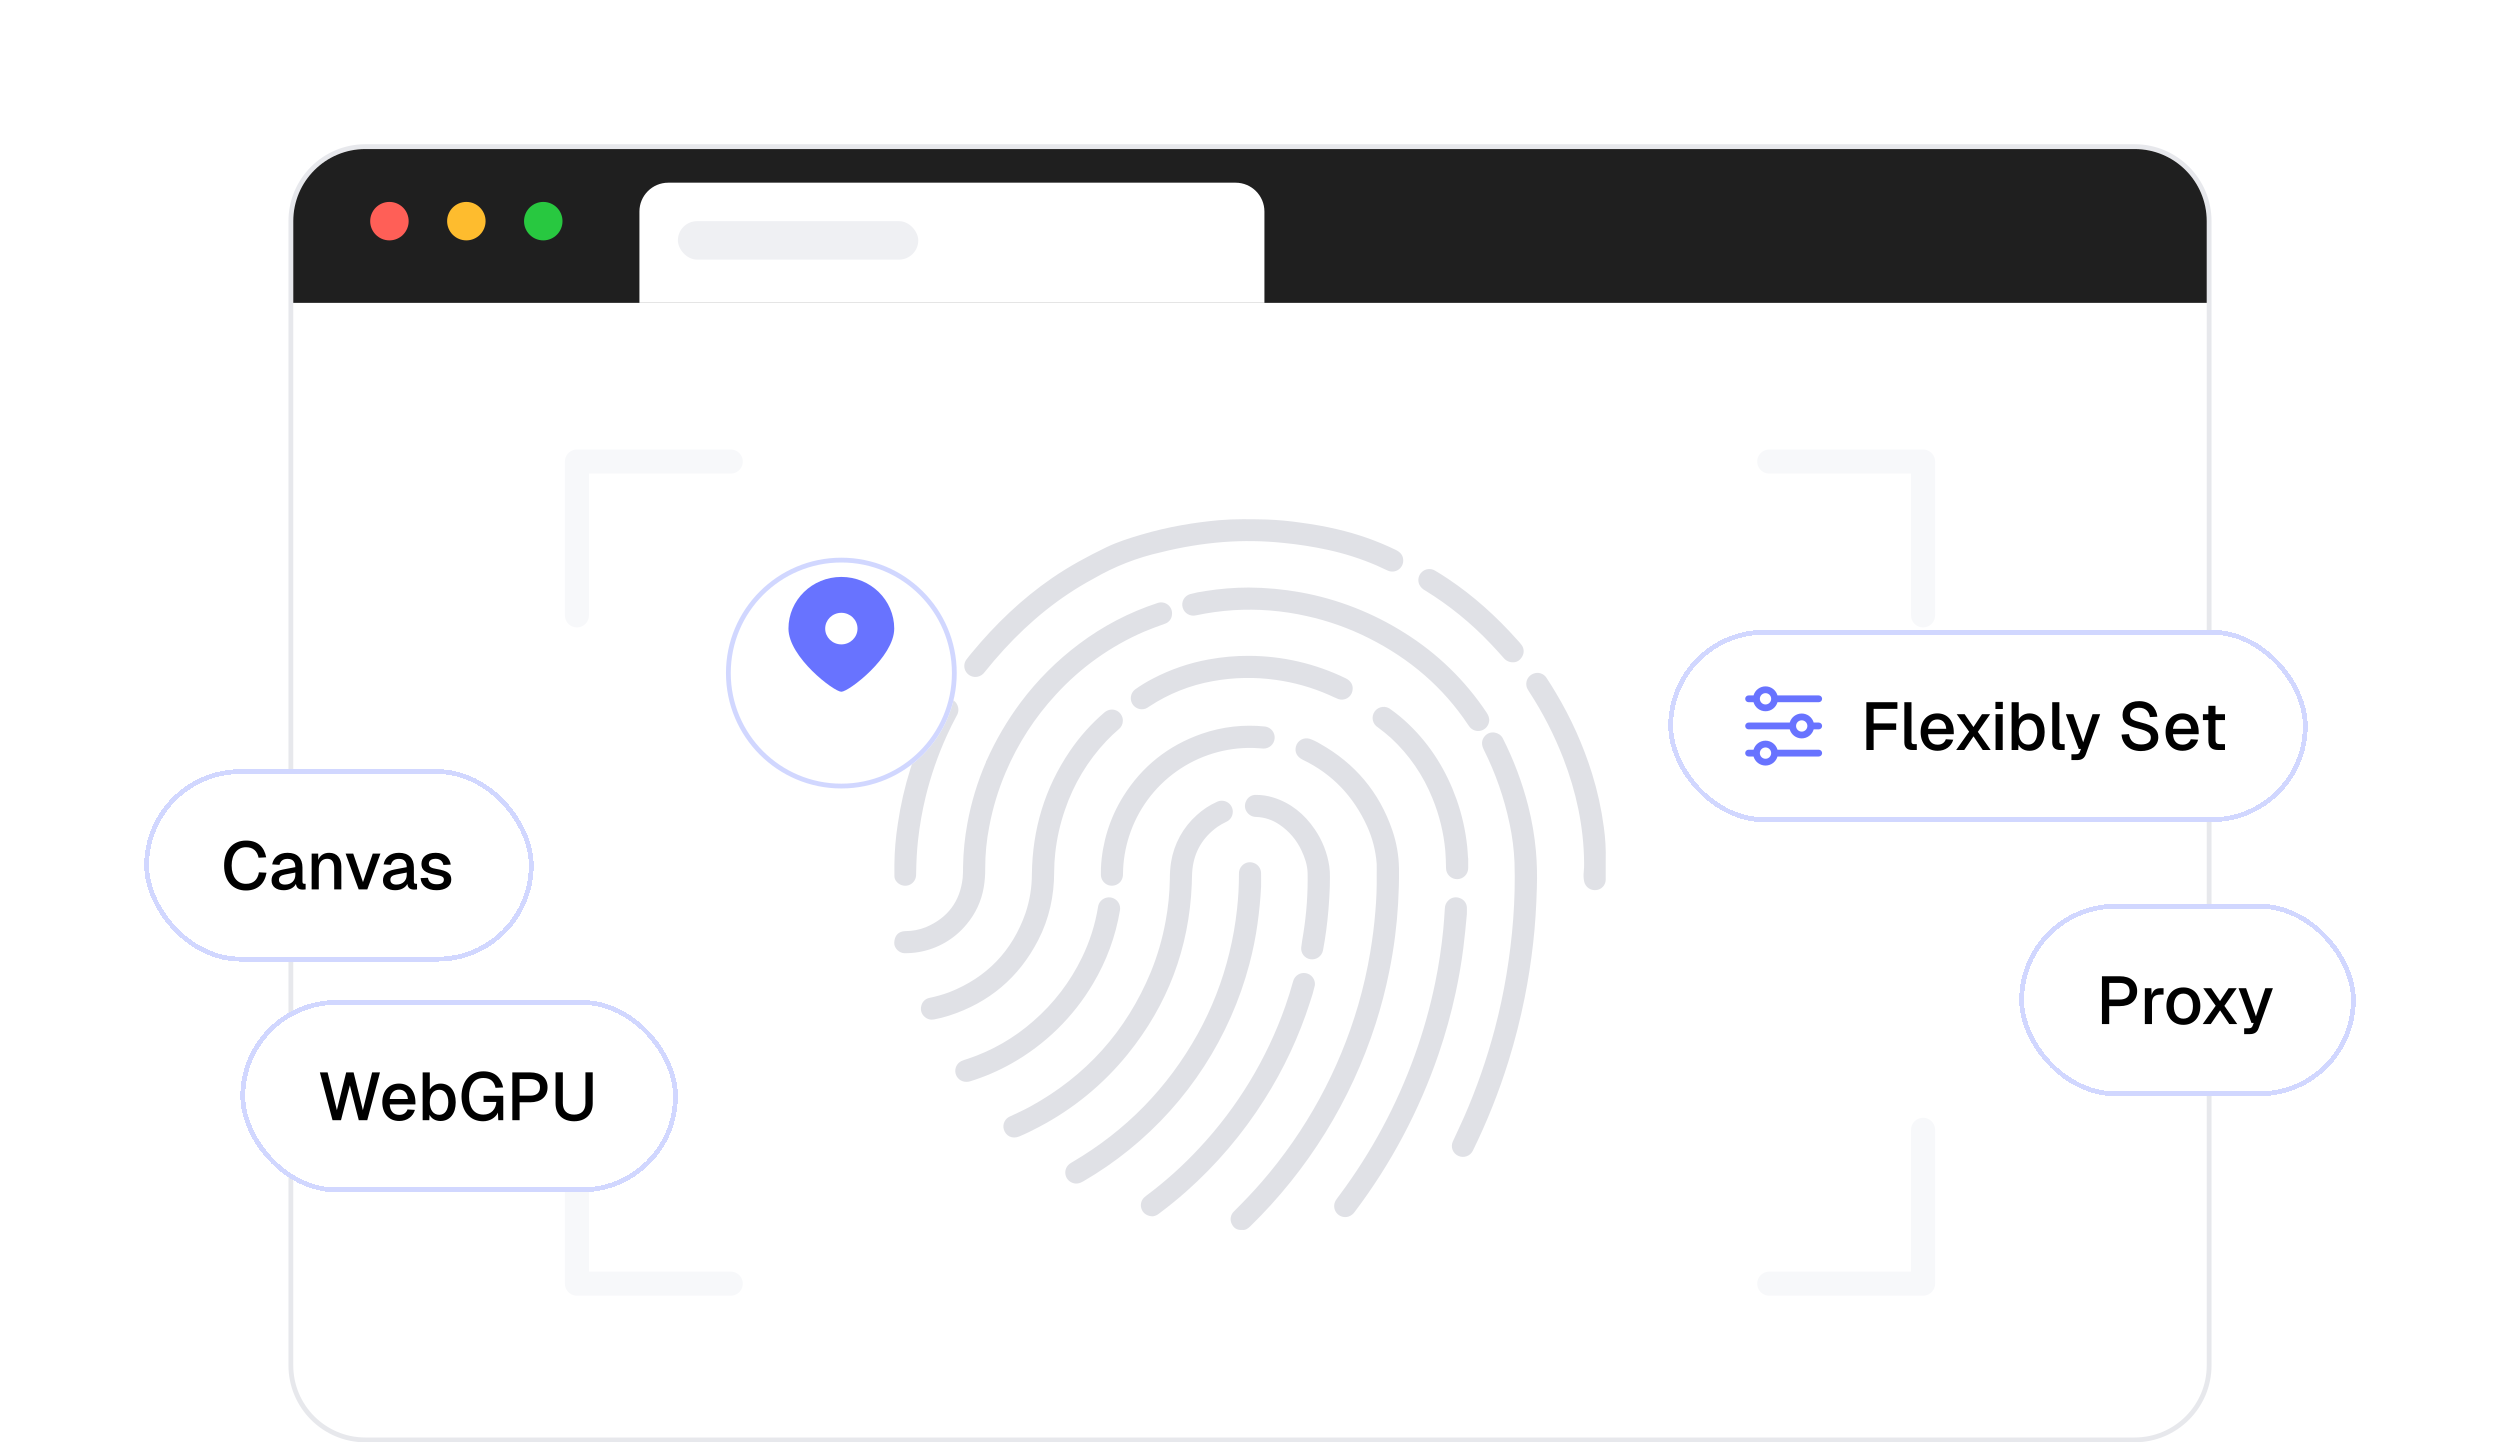 <svg width="520" height="300" viewBox="0 0 520 300" fill="none" xmlns="http://www.w3.org/2000/svg">
<path d="M76 30.5H444C452.56 30.5 459.5 37.44 459.5 46V284C459.5 292.56 452.56 299.5 444 299.5H76C67.44 299.5 60.5 292.56 60.5 284V46C60.5 37.44 67.44 30.5 76 30.5Z" fill="white" stroke="#E7E8EC"/>
<path d="M61 46C61 37.716 67.716 31 76 31H444C452.284 31 459 37.716 459 46V63H61V46Z" fill="#1F1F1F"/>
<path d="M133 44C133 40.686 135.686 38 139 38H257C260.314 38 263 40.686 263 44V63H133V44Z" fill="white"/>
<circle cx="81" cy="46" r="4" fill="#FF5F57"/>
<circle cx="97" cy="46" r="4" fill="#FEBC2E"/>
<circle cx="113" cy="46" r="4" fill="#28C840"/>
<rect x="141" y="46" width="50" height="8" rx="4" fill="#EFF0F3"/>
<path d="M271.509 153.583C271.812 153.551 272.118 153.58 272.409 153.67C273.173 153.938 273.907 154.288 274.596 154.713C281.848 158.797 286.873 164.761 289.583 172.635C290.475 175.22 290.95 177.931 290.99 180.665C291.028 183.117 290.942 185.565 290.803 188.012C290.675 190.249 290.462 192.478 290.18 194.699C289.868 197.195 289.45 199.673 288.951 202.13C288.213 205.785 287.272 209.396 286.132 212.946C281.009 228.911 272.053 243.378 260.047 255.082C259.543 255.579 259.01 255.927 258.338 255.819C257.25 255.904 256.573 255.405 256.166 254.503C255.976 254.082 255.922 253.612 256.01 253.158C256.099 252.705 256.326 252.29 256.661 251.971C258.641 249.998 260.578 247.989 262.41 245.875C271.685 235.192 278.542 222.63 282.509 209.049C283.561 205.429 284.398 201.749 285.017 198.03C285.483 195.25 285.842 192.459 286.068 189.656C286.296 187.107 286.391 184.547 286.352 181.987C286.332 181.219 286.396 180.449 286.352 179.681C286.155 176.975 285.479 174.325 284.354 171.855C281.535 165.67 277.151 161.002 270.999 158.042C269.766 157.45 269.239 156.427 269.559 155.251C269.637 154.957 269.774 154.681 269.96 154.441C270.147 154.201 270.381 154.002 270.647 153.854C270.913 153.707 271.207 153.615 271.509 153.583ZM302.427 186.674C302.852 186.599 303.289 186.651 303.684 186.823C304.091 186.967 304.445 187.231 304.7 187.579C304.954 187.927 305.097 188.344 305.111 188.775C305.131 189.211 305.109 189.663 305.109 190.108C304.889 192.514 304.665 194.913 304.358 197.304C303.96 200.378 303.435 203.424 302.785 206.438C301.85 210.77 300.662 215.044 299.228 219.237C295.199 231.015 289.323 242.077 281.822 252.01C281.505 252.495 281.035 252.862 280.487 253.051C280.042 253.19 279.564 253.191 279.119 253.052C278.673 252.913 278.281 252.64 277.994 252.272C277.707 251.905 277.538 251.458 277.511 250.992C277.485 250.527 277.601 250.064 277.844 249.666C278.1 249.269 278.39 248.897 278.669 248.525C285.273 239.658 290.533 229.865 294.278 219.463C296.047 214.551 297.465 209.519 298.521 204.406C299.273 200.751 299.832 197.059 300.197 193.345C300.343 191.882 300.427 190.411 300.53 188.942C300.534 188.622 300.605 188.306 300.737 188.014C300.869 187.722 301.061 187.461 301.298 187.246C301.61 186.949 302.003 186.749 302.427 186.674ZM270.01 202.711C270.501 202.415 271.085 202.311 271.648 202.422C272.21 202.533 272.711 202.849 273.053 203.31C273.395 203.77 273.554 204.341 273.498 204.912C273.225 206.118 272.882 207.307 272.472 208.474C270.19 215.599 267.004 222.401 262.992 228.716C258.495 235.829 253.014 242.271 246.713 247.85C244.92 249.449 243.033 250.96 241.104 252.405C240.734 252.722 240.282 252.927 239.8 252.997C238.706 252.997 237.834 252.436 237.494 251.601C237.308 251.189 237.253 250.73 237.333 250.285C237.414 249.84 237.629 249.431 237.948 249.11C238.097 248.959 238.26 248.82 238.434 248.697C242.399 245.738 246.088 242.425 249.453 238.797C257.385 230.315 263.473 220.281 267.334 209.329C267.952 207.579 268.498 205.811 268.993 204.025C269.157 203.476 269.52 203.007 270.01 202.711ZM259.441 179.41C259.889 179.299 260.362 179.328 260.792 179.495C261.228 179.65 261.607 179.935 261.876 180.311C262.146 180.686 262.295 181.135 262.302 181.597C262.325 182.534 262.307 183.472 262.307 184.41C262.179 187.014 261.92 189.602 261.559 192.18C261.166 194.987 260.605 197.767 259.878 200.507C255.855 215.709 247.1 229.237 234.88 239.135C231.864 241.578 228.663 243.783 225.305 245.73C224.585 246.151 223.852 246.338 223.052 246.025C222.676 245.884 222.345 245.644 222.091 245.333C221.837 245.022 221.67 244.649 221.607 244.252C221.544 243.855 221.586 243.449 221.731 243.074C221.876 242.699 222.117 242.37 222.43 242.118C222.651 241.951 222.883 241.799 223.126 241.667C234.209 235.153 242.877 226.281 249.129 215.051C252.062 209.761 254.271 204.101 255.697 198.224C256.43 195.243 256.964 192.217 257.295 189.166C257.574 186.708 257.709 184.235 257.701 181.761C257.674 181.158 257.884 180.568 258.287 180.118C258.589 179.769 258.993 179.522 259.441 179.41ZM308.818 153.136C309.933 151.814 311.93 152.278 312.579 153.564C314.851 158.047 316.625 162.765 317.868 167.634C318.651 170.713 319.188 173.85 319.474 177.015C319.691 179.567 319.754 182.13 319.664 184.689C319.561 188.533 319.328 192.361 318.895 196.179C318.462 199.997 317.888 203.743 317.137 207.486C316.247 211.936 315.128 216.338 313.784 220.673C311.795 227.081 309.31 233.325 306.352 239.348C306.093 239.881 305.637 240.292 305.081 240.496C304.524 240.7 303.909 240.68 303.367 240.439C303.09 240.324 302.839 240.153 302.628 239.939C302.418 239.726 302.254 239.472 302.143 239.193C302.032 238.914 301.978 238.615 301.985 238.315C301.991 238.016 302.059 237.72 302.181 237.446C302.95 235.722 303.795 234.02 304.553 232.283C307.146 226.349 309.278 220.223 310.931 213.962C311.907 210.272 312.708 206.544 313.334 202.777C314.616 195.034 315.264 187.241 315.018 179.393C314.906 176.684 314.564 173.989 313.994 171.339C312.879 165.996 311.076 160.819 308.63 155.939C308.141 154.953 308.082 154.012 308.818 153.136ZM254.237 166.55C254.633 166.568 255.018 166.689 255.354 166.9C255.69 167.112 255.965 167.408 256.153 167.758C256.34 168.108 256.433 168.5 256.423 168.896L256.414 168.899C256.409 169.328 256.282 169.747 256.047 170.106C255.813 170.466 255.482 170.751 255.091 170.929C254.435 171.236 253.804 171.594 253.206 172.002C250.215 174.167 248.447 177.068 248.032 180.748C247.911 181.804 247.934 182.877 247.888 183.94C247.336 197.202 242.887 208.989 234.539 219.302C229.505 225.524 223.256 230.653 216.172 234.378C214.807 235.103 213.422 235.796 211.99 236.388C210.558 236.979 209.208 236.32 208.788 234.903C208.639 234.374 208.689 233.809 208.927 233.313C209.166 232.818 209.577 232.426 210.083 232.213C211.475 231.57 212.871 230.932 214.219 230.204C225.873 223.827 234.249 214.506 239.348 202.241C240.744 198.828 241.78 195.278 242.441 191.65C242.988 188.735 243.285 185.778 243.328 182.812C243.323 181.642 243.408 180.473 243.583 179.315C244.191 175.534 246.084 172.077 248.942 169.527C250.171 168.402 251.572 167.48 253.092 166.796C253.446 166.616 253.84 166.531 254.237 166.55ZM230.233 186.691C230.706 186.599 231.197 186.657 231.635 186.857C232.074 187.058 232.439 187.39 232.678 187.809C232.949 188.272 233.046 188.817 232.952 189.346C232.052 194.74 230.15 199.918 227.345 204.612C223.253 211.536 217.409 217.26 210.401 221.206C207.654 222.758 204.747 224.007 201.73 224.93C201.483 224.998 201.228 225.03 200.972 225.024C200.456 225.024 199.955 224.848 199.552 224.526C199.149 224.205 198.867 223.756 198.752 223.253C198.638 222.75 198.697 222.223 198.921 221.758C199.145 221.293 199.52 220.918 199.985 220.694C200.416 220.512 200.857 220.356 201.307 220.228C206.318 218.562 210.943 215.905 214.906 212.415C219.144 208.746 222.589 204.252 225.032 199.206C226.663 195.871 227.795 192.313 228.391 188.648C228.455 188.171 228.667 187.725 228.998 187.374C229.328 187.023 229.76 186.784 230.233 186.691ZM229.695 148.21C231.037 147.059 232.931 147.588 233.464 149.235C233.53 149.455 233.561 149.684 233.556 149.914C233.552 150.267 233.469 150.615 233.31 150.931C233.152 151.246 232.923 151.521 232.642 151.735C231.766 152.483 230.93 153.277 230.138 154.113C226.259 158.217 223.314 163.113 221.506 168.463C220.503 171.368 219.826 174.376 219.492 177.432C219.346 178.725 219.271 180.025 219.266 181.326C219.266 186.328 218.241 191.107 215.935 195.568C211.917 203.36 205.706 208.585 197.361 211.268C196.366 211.585 195.353 211.842 194.328 212.036C193.982 212.113 193.622 212.108 193.279 212.019C192.936 211.929 192.619 211.76 192.355 211.524C192.022 211.253 191.775 210.889 191.647 210.479C191.535 210.121 191.517 209.74 191.593 209.374L191.67 209.065C191.772 208.714 191.963 208.393 192.225 208.136C192.525 207.841 192.905 207.642 193.318 207.562C194.737 207.27 196.133 206.87 197.492 206.366C205.269 203.291 210.541 197.811 213.306 189.928C214.184 187.316 214.632 184.579 214.631 181.823C214.749 172.504 217.299 163.927 222.554 156.199C224.569 153.231 226.97 150.544 229.695 148.21ZM261.208 165.337C262.424 165.329 263.634 165.508 264.795 165.867C268.498 167.005 271.307 169.329 273.464 172.483C275.048 174.794 276.085 177.435 276.496 180.206C276.724 181.741 276.582 183.268 276.6 184.46C276.48 187.722 276.239 190.633 275.852 193.528C275.668 194.922 275.437 196.311 275.181 197.694C275.062 198.274 274.725 198.787 274.24 199.127C273.755 199.467 273.159 199.61 272.573 199.524C271.995 199.441 271.471 199.137 271.114 198.676C270.756 198.214 270.592 197.632 270.656 197.052C270.753 196.058 270.958 195.073 271.107 194.081C271.765 189.952 272.058 185.773 271.983 181.593C271.939 179.927 271.411 178.372 270.702 176.883C269.696 174.724 268.125 172.879 266.154 171.543C264.726 170.552 263.045 169.989 261.308 169.923C260.934 169.929 260.563 169.845 260.229 169.677C259.895 169.508 259.606 169.26 259.389 168.955C259.136 168.62 258.984 168.219 258.952 167.8C258.919 167.381 259.008 166.962 259.207 166.592C259.38 166.209 259.662 165.886 260.018 165.663C260.374 165.44 260.788 165.326 261.208 165.337ZM240.749 125.434C241.111 125.302 241.502 125.265 241.883 125.326C242.264 125.388 242.623 125.546 242.926 125.785C243.229 126.025 243.466 126.338 243.614 126.694C243.762 127.051 243.817 127.441 243.772 127.824C243.748 128.267 243.586 128.691 243.311 129.038C243.036 129.385 242.659 129.639 242.234 129.764C240.809 130.276 239.39 130.789 237.999 131.378C231.027 134.385 224.774 138.84 219.653 144.446C215.258 149.198 211.718 154.673 209.188 160.63C207.641 164.257 206.493 168.041 205.767 171.917C205.2 174.786 204.918 177.705 204.924 180.63C204.942 181.949 204.84 183.268 204.62 184.568C204.141 187.404 202.91 190.058 201.055 192.255C198.552 195.301 195.039 197.349 191.155 198.023C190.146 198.2 189.121 198.28 188.097 198.264C187.118 198.263 185.953 197.261 186.001 196.108C186.066 194.607 186.827 193.706 188.343 193.67C189.798 193.669 191.239 193.391 192.589 192.852C197.122 190.927 199.697 187.512 200.238 182.603C200.322 181.821 200.305 181.027 200.315 180.237C200.364 177.228 200.665 174.228 201.216 171.27C202.014 166.887 203.311 162.61 205.081 158.521C205.082 158.521 205.082 158.519 205.083 158.519C205.074 158.457 205.079 158.394 205.1 158.336C205.123 158.274 205.163 158.218 205.214 158.177C205.218 158.172 205.222 158.166 205.227 158.162C207.13 153.901 209.496 149.862 212.284 146.119C215.749 141.483 219.863 137.369 224.5 133.904C229.415 130.208 234.905 127.347 240.749 125.434ZM318.964 140.118C319.445 139.925 319.978 139.905 320.471 140.063C320.964 140.222 321.387 140.548 321.666 140.984C322.35 142.009 322.998 143.065 323.63 144.128C326.788 149.394 329.308 155.017 331.138 160.878C332.274 164.522 333.095 168.256 333.595 172.04C333.922 174.348 334.053 176.68 333.988 179.01V182.964C333.986 183.513 333.778 184.041 333.406 184.443C333.033 184.846 332.523 185.094 331.976 185.139C331.43 185.2 330.881 185.06 330.43 184.747C329.979 184.434 329.657 183.967 329.524 183.435C329.37 182.745 329.335 182.035 329.421 181.334C329.486 180.698 329.511 180.059 329.494 179.42C329.417 171.915 327.859 164.704 325.161 157.722C323.288 152.892 320.919 148.269 318.093 143.928C317.814 143.497 317.527 143.072 317.478 142.542C317.415 142.03 317.528 141.511 317.797 141.07C318.067 140.63 318.479 140.295 318.964 140.118ZM197.247 145.337C197.665 145.356 198.07 145.497 198.41 145.743C198.749 145.989 199.009 146.329 199.159 146.721C199.305 147.066 199.367 147.442 199.337 147.815C199.308 148.189 199.189 148.55 198.99 148.868C198.249 150.234 197.565 151.63 196.921 153.045C195.072 157.117 193.607 161.353 192.545 165.697C191.814 168.7 191.279 171.748 190.944 174.82C190.708 176.985 190.603 179.158 190.562 181.333C190.562 181.589 190.561 181.846 190.543 182.103C190.516 182.563 190.349 183.004 190.065 183.367C189.781 183.731 189.393 183.999 188.953 184.137C188.5 184.273 188.017 184.267 187.567 184.122C187.117 183.977 186.722 183.699 186.434 183.324C186.174 183.01 186.034 182.614 186.039 182.207C186.044 181.436 186.032 180.667 186.032 179.901C186.063 177.044 186.3 174.191 186.744 171.368C187.312 167.468 188.194 163.619 189.38 159.86C190.813 155.288 192.675 150.861 194.941 146.639C195.435 145.716 196.186 145.258 197.247 145.337ZM249.999 152.615C254.226 151.152 258.724 150.642 263.171 151.119C263.746 151.206 264.267 151.506 264.63 151.96C264.993 152.414 265.171 152.988 265.128 153.567C265.086 154.147 264.826 154.69 264.401 155.086C263.976 155.482 263.417 155.703 262.835 155.705C262.11 155.677 261.391 155.585 260.666 155.572C254.964 155.432 249.37 157.14 244.719 160.442C240.069 163.745 236.612 168.464 234.866 173.894C234.044 176.433 233.612 179.083 233.584 181.752C233.611 182.353 233.419 182.944 233.043 183.415C232.741 183.764 232.344 184.016 231.9 184.141C231.456 184.265 230.985 184.257 230.545 184.117C230.099 183.961 229.711 183.674 229.432 183.292C229.153 182.91 228.997 182.453 228.985 181.98C228.982 181.496 228.995 181.006 228.995 180.52C229.247 175.252 230.844 170.136 233.63 165.658C237.54 159.391 243.021 155.042 249.999 152.615ZM287.539 147.039C287.857 147.002 288.18 147.032 288.486 147.126C288.792 147.22 289.076 147.378 289.318 147.588C290.641 148.525 291.89 149.563 293.054 150.691C297.633 155.088 300.859 160.346 302.978 166.304C304.09 169.462 304.828 172.741 305.176 176.071C305.263 176.876 305.297 177.688 305.356 178.495L305.384 178.503V180.553C305.385 180.856 305.326 181.156 305.211 181.437C305.097 181.716 304.928 181.971 304.714 182.186C304.501 182.4 304.247 182.572 303.967 182.688C303.688 182.805 303.388 182.866 303.085 182.867C302.783 182.868 302.483 182.809 302.203 182.694C301.923 182.579 301.667 182.411 301.453 182.197C301.238 181.984 301.068 181.73 300.951 181.45C300.834 181.171 300.773 180.871 300.772 180.568C300.741 179.374 300.733 178.181 300.625 176.981C300.291 173.239 299.395 169.567 297.968 166.091C296.058 161.3 293.102 156.996 289.315 153.494C288.464 152.726 287.558 152.006 286.635 151.316C286.359 151.154 286.12 150.935 285.933 150.675C285.746 150.414 285.615 150.117 285.549 149.804C285.483 149.49 285.484 149.166 285.55 148.853C285.617 148.539 285.747 148.243 285.934 147.982C286.121 147.722 286.361 147.504 286.637 147.342C286.913 147.179 287.22 147.076 287.539 147.039ZM259.731 122.207C263.356 122.232 266.973 122.567 270.541 123.209C278.212 124.604 285.543 127.464 292.133 131.632C298.944 135.876 304.767 141.53 309.21 148.213C309.602 148.8 309.856 149.407 309.723 150.129C309.653 150.557 309.462 150.956 309.174 151.28C308.886 151.604 308.512 151.84 308.095 151.96C307.678 152.08 307.236 152.079 306.82 151.957C306.404 151.835 306.03 151.598 305.744 151.272C305.618 151.127 305.504 150.972 305.401 150.811C300.161 142.913 293.184 136.997 284.751 132.754C280.639 130.68 276.282 129.13 271.784 128.142C266.784 127.012 261.649 126.6 256.533 126.917C253.917 127.09 251.316 127.45 248.751 127.995C248.175 128.132 247.568 128.043 247.056 127.745C246.544 127.447 246.166 126.963 246.001 126.395C245.915 126.108 245.887 125.806 245.918 125.508C245.95 125.21 246.041 124.921 246.186 124.658C246.331 124.396 246.526 124.164 246.761 123.979C246.996 123.793 247.266 123.656 247.554 123.575C248.603 123.29 249.67 123.076 250.748 122.933C253.719 122.459 256.722 122.216 259.731 122.207ZM259.784 136.415C266.755 136.437 273.632 138.032 279.901 141.083C281.044 141.636 281.543 142.585 281.302 143.728C281.239 144.042 281.108 144.338 280.92 144.598C280.733 144.857 280.492 145.074 280.213 145.232C279.935 145.391 279.625 145.487 279.306 145.517C278.987 145.546 278.666 145.507 278.364 145.401C277.685 145.145 277.041 144.812 276.377 144.522C272.866 142.982 269.159 141.936 265.36 141.416C261.018 140.8 256.606 140.887 252.292 141.673C247.578 142.504 243.085 144.29 239.088 146.923C238.833 147.116 238.554 147.278 238.26 147.404C237.746 147.581 237.186 147.571 236.679 147.376C236.172 147.18 235.751 146.812 235.489 146.336C235.227 145.86 235.141 145.306 235.248 144.773C235.354 144.24 235.645 143.762 236.07 143.423C237.265 142.566 238.523 141.8 239.832 141.13C243.461 139.234 247.357 137.898 251.387 137.168C254.156 136.654 256.967 136.402 259.784 136.415ZM253.56 108.2C256.863 107.916 260.169 107.99 263.474 108.06C265.861 108.147 268.242 108.367 270.605 108.718C273.121 109.051 275.617 109.486 278.086 110.073C282.325 111.046 286.44 112.496 290.352 114.394C291.408 114.919 291.884 115.627 291.872 116.639C291.866 117.013 291.769 117.38 291.588 117.708C291.407 118.036 291.149 118.315 290.834 118.52C290.52 118.724 290.161 118.847 289.788 118.879C289.415 118.911 289.039 118.851 288.695 118.704C287.89 118.366 287.116 117.956 286.314 117.607C283.005 116.189 279.565 115.094 276.044 114.34C273.043 113.693 270.007 113.222 266.951 112.926C262.79 112.491 258.598 112.43 254.426 112.746C250.068 113.092 245.747 113.802 241.507 114.87C236.569 115.965 231.829 117.817 227.456 120.359C220.376 124.164 214.25 129.181 208.833 135.093C207.438 136.617 206.093 138.187 204.8 139.805C204.451 140.296 203.928 140.638 203.337 140.761C202.885 140.853 202.416 140.808 201.99 140.631C201.564 140.454 201.2 140.152 200.947 139.767C200.69 139.382 200.558 138.926 200.571 138.464C200.583 138.001 200.739 137.554 201.016 137.184C201.39 136.671 201.805 136.179 202.212 135.685C207.081 129.806 212.539 124.567 218.839 120.229C222.414 117.769 226.218 115.724 230.113 113.838C232.442 112.713 234.902 111.944 237.372 111.214C240.151 110.394 242.974 109.73 245.828 109.226C248.39 108.77 250.967 108.436 253.56 108.2ZM297.042 118.375C297.523 118.319 298.01 118.418 298.43 118.658C299.371 119.201 300.286 119.79 301.188 120.395C306.538 123.964 311.261 128.251 315.538 133.04C315.862 133.379 316.168 133.735 316.455 134.106C316.721 134.444 316.882 134.854 316.916 135.283C316.949 135.713 316.853 136.142 316.641 136.518C316.208 137.337 315.499 137.753 314.804 137.758C314.423 137.779 314.042 137.711 313.692 137.56C313.341 137.408 313.031 137.176 312.786 136.884C311.902 135.874 310.992 134.88 310.067 133.911C306.024 129.629 301.434 125.897 296.417 122.813C295.903 122.546 295.485 122.125 295.222 121.609C295.021 121.169 294.965 120.677 295.061 120.203C295.157 119.729 295.402 119.298 295.758 118.971C296.112 118.64 296.562 118.431 297.042 118.375Z" fill="#E0E1E6"/>
<path d="M152 96H120V128" stroke="#F7F8FA" stroke-width="5" stroke-linecap="round" stroke-linejoin="round"/>
<path d="M152 267H120V235" stroke="#F7F8FA" stroke-width="5" stroke-linecap="round" stroke-linejoin="round"/>
<path d="M368 96H400V128" stroke="#F7F8FA" stroke-width="5" stroke-linecap="round" stroke-linejoin="round"/>
<path d="M368 267H400V235" stroke="#F7F8FA" stroke-width="5" stroke-linecap="round" stroke-linejoin="round"/>
<g filter="url(#filter0_d_22_7044)">
<rect x="420" y="180" width="70" height="40" rx="20" fill="white" shape-rendering="crispEdges"/>
<rect x="420.5" y="180.5" width="69" height="39" rx="19.5" stroke="#D1D7FF" shape-rendering="crispEdges"/>
<path d="M437.204 205V195.06H440.914C443.182 195.06 444.526 196.222 444.526 198.154C444.526 200.1 443.182 201.276 440.914 201.276H438.716V205H437.204ZM438.716 199.904H440.872C442.244 199.904 442.958 199.302 442.958 198.154C442.958 197.02 442.244 196.446 440.872 196.446H438.716V199.904ZM446.128 205V197.552H447.486L447.528 198.966C447.808 197.986 448.396 197.552 449.306 197.552H450.02V198.882H449.306C448.172 198.882 447.612 199.428 447.612 200.604V205H446.128ZM454.143 205.168C452.015 205.168 450.615 203.642 450.615 201.276C450.615 198.91 452.015 197.384 454.143 197.384C456.271 197.384 457.671 198.91 457.671 201.276C457.671 203.642 456.271 205.168 454.143 205.168ZM454.143 203.88C455.403 203.88 456.131 202.914 456.131 201.276C456.131 199.638 455.403 198.672 454.143 198.672C452.883 198.672 452.155 199.638 452.155 201.276C452.155 202.914 452.883 203.88 454.143 203.88ZM458.164 205L460.866 201.192L458.276 197.552H459.928L461.762 200.226L463.54 197.552H465.234L462.672 201.22L465.346 205H463.694L461.776 202.158L459.844 205H458.164ZM466.783 207.1V205.882H467.693C468.197 205.882 468.393 205.742 468.533 205.392L468.771 204.776H468.309L465.621 197.552H467.189L469.233 203.404L471.179 197.552H472.761L469.793 205.868C469.485 206.722 468.953 207.1 467.903 207.1H466.783Z" fill="black"/>
</g>
<g filter="url(#filter1_d_22_7044)">
<rect x="30" y="152" width="81" height="40" rx="20" fill="white" shape-rendering="crispEdges"/>
<rect x="30.5" y="152.5" width="80" height="39" rx="19.5" stroke="#D1D7FF" shape-rendering="crispEdges"/>
<path d="M51.152 177.224C48.464 177.224 46.616 175.278 46.616 172.044C46.616 168.838 48.436 166.836 51.166 166.836C53.63 166.836 54.946 168.152 55.366 170.322L53.784 170.406C53.518 169.048 52.678 168.222 51.166 168.222C49.36 168.222 48.184 169.678 48.184 172.044C48.184 174.424 49.374 175.838 51.152 175.838C52.762 175.838 53.616 174.928 53.854 173.444L55.436 173.528C55.058 175.782 53.602 177.224 51.152 177.224ZM59.034 177.168C57.48 177.168 56.486 176.426 56.486 175.138C56.486 173.864 57.228 173.178 58.866 172.856L61.428 172.366C61.428 171.218 60.882 170.644 59.818 170.644C58.866 170.644 58.334 171.078 58.138 171.89L56.612 171.792C56.892 170.308 58.054 169.384 59.818 169.384C61.834 169.384 62.912 170.518 62.912 172.45V175.348C62.912 175.712 63.024 175.824 63.304 175.824H63.57V177C63.472 177.028 63.248 177.042 63.024 177.042C62.17 177.042 61.666 176.72 61.554 175.852C61.176 176.636 60.196 177.168 59.034 177.168ZM59.272 175.992C60.616 175.992 61.428 175.152 61.428 173.962V173.486L59.244 173.906C58.348 174.074 58.026 174.424 58.026 174.998C58.026 175.642 58.474 175.992 59.272 175.992ZM64.823 177V169.552H66.181L66.209 170.854C66.601 169.832 67.455 169.384 68.477 169.384C70.143 169.384 70.997 170.588 70.997 172.212V177H69.513V172.66C69.513 171.344 69.107 170.63 68.071 170.63C67.021 170.63 66.307 171.344 66.307 172.66V177H64.823ZM74.604 177L71.888 169.552H73.47L75.5 175.488L77.53 169.552H79.126L76.396 177H74.604ZM82.208 177.168C80.654 177.168 79.66 176.426 79.66 175.138C79.66 173.864 80.402 173.178 82.04 172.856L84.602 172.366C84.602 171.218 84.056 170.644 82.992 170.644C82.04 170.644 81.508 171.078 81.312 171.89L79.786 171.792C80.066 170.308 81.228 169.384 82.992 169.384C85.008 169.384 86.086 170.518 86.086 172.45V175.348C86.086 175.712 86.198 175.824 86.478 175.824H86.744V177C86.646 177.028 86.422 177.042 86.198 177.042C85.344 177.042 84.84 176.72 84.728 175.852C84.35 176.636 83.37 177.168 82.208 177.168ZM82.446 175.992C83.79 175.992 84.602 175.152 84.602 173.962V173.486L82.418 173.906C81.522 174.074 81.2 174.424 81.2 174.998C81.2 175.642 81.648 175.992 82.446 175.992ZM90.813 177.168C88.713 177.168 87.593 176.118 87.481 174.648L89.007 174.578C89.147 175.404 89.679 175.922 90.813 175.922C91.737 175.922 92.325 175.642 92.325 174.984C92.325 174.438 92.045 174.2 90.561 173.948C88.349 173.556 87.663 172.912 87.663 171.694C87.663 170.336 88.699 169.384 90.631 169.384C92.549 169.384 93.543 170.476 93.753 171.834L92.227 171.918C92.087 171.148 91.541 170.63 90.617 170.63C89.665 170.63 89.203 171.05 89.203 171.638C89.203 172.296 89.637 172.562 90.855 172.758C93.179 173.136 93.865 173.752 93.865 174.97C93.865 176.37 92.591 177.168 90.813 177.168Z" fill="black"/>
</g>
<g filter="url(#filter2_d_22_7044)">
<rect x="50" y="200" width="91" height="40" rx="20" fill="white" shape-rendering="crispEdges"/>
<rect x="50.5" y="200.5" width="90" height="39" rx="19.5" stroke="#D1D7FF" shape-rendering="crispEdges"/>
<path d="M69.164 225L66.532 215.06H68.142L70.074 222.914L72.006 215.06H73.546L75.478 222.914L77.396 215.06H79.034L76.388 225H74.624L72.776 217.748L70.928 225H69.164ZM83.05 225.168C80.88 225.168 79.522 223.628 79.522 221.276C79.522 218.924 80.88 217.384 83.008 217.384C85.038 217.384 86.41 218.826 86.41 221.332V221.71H81.062C81.132 223.166 81.874 223.894 83.064 223.894C83.932 223.894 84.52 223.46 84.758 222.76L86.298 222.858C85.906 224.244 84.688 225.168 83.05 225.168ZM81.062 220.59H84.842C84.744 219.274 84.016 218.644 83.008 218.644C81.944 218.644 81.23 219.33 81.062 220.59ZM91.623 225.168C90.587 225.168 89.761 224.692 89.341 223.88L89.299 225H87.913V215.06H89.397V218.602C89.775 217.958 90.587 217.384 91.623 217.384C93.569 217.384 94.787 218.896 94.787 221.276C94.787 223.656 93.569 225.168 91.623 225.168ZM91.385 223.88C92.519 223.88 93.247 222.886 93.247 221.276C93.247 219.638 92.533 218.672 91.399 218.672C90.139 218.672 89.397 219.638 89.397 221.276C89.397 222.886 90.139 223.88 91.385 223.88ZM100.491 225.224C97.663 225.224 95.997 223.068 95.997 220.044C95.997 217.062 97.691 214.836 100.547 214.836C102.997 214.836 104.257 216.25 104.649 218.182L103.067 218.266C102.829 217.048 102.115 216.222 100.547 216.222C98.475 216.222 97.565 217.958 97.565 220.044C97.565 222.214 98.489 223.838 100.561 223.838C102.185 223.838 103.179 222.662 103.235 221.206H100.575V219.932H104.677V225H103.641L103.571 223.418C103.081 224.496 101.863 225.224 100.491 225.224ZM106.565 225V215.06H110.275C112.543 215.06 113.887 216.222 113.887 218.154C113.887 220.1 112.543 221.276 110.275 221.276H108.077V225H106.565ZM108.077 219.904H110.233C111.605 219.904 112.319 219.302 112.319 218.154C112.319 217.02 111.605 216.446 110.233 216.446H108.077V219.904ZM119.421 225.224C117.041 225.224 115.557 223.782 115.557 221.486V215.046H117.069V221.486C117.069 222.998 117.923 223.838 119.421 223.838C120.919 223.838 121.773 222.998 121.773 221.486V215.046H123.285V221.486C123.285 223.782 121.787 225.224 119.421 225.224Z" fill="black"/>
</g>
<g filter="url(#filter3_d_22_7044)">
<rect x="347" y="123" width="133" height="40" rx="20" fill="white" shape-rendering="crispEdges"/>
<rect x="347.5" y="123.5" width="132" height="39" rx="19.5" stroke="#D1D7FF" shape-rendering="crispEdges"/>
<path d="M367.226 146.059C367.789 146.059 368.337 146.243 368.787 146.582C369.236 146.922 369.563 147.399 369.717 147.941H378.294C378.684 147.941 379 148.257 379 148.647C379 149.037 378.684 149.353 378.294 149.353H369.717C369.563 149.895 369.236 150.372 368.787 150.712C368.337 151.052 367.789 151.235 367.226 151.235C366.662 151.235 366.114 151.052 365.665 150.712C365.215 150.372 364.889 149.895 364.735 149.353H363.706C363.316 149.353 363 149.037 363 148.647C363 148.257 363.316 147.941 363.706 147.941H364.735C364.889 147.399 365.215 146.922 365.665 146.582C366.114 146.243 366.662 146.059 367.226 146.059ZM367.226 147.471C366.914 147.471 366.615 147.595 366.394 147.815C366.173 148.036 366.049 148.335 366.049 148.647C366.049 148.959 366.173 149.258 366.394 149.479C366.615 149.7 366.914 149.824 367.226 149.824C367.538 149.824 367.837 149.7 368.058 149.479C368.278 149.258 368.402 148.959 368.402 148.647C368.402 148.335 368.278 148.036 368.058 147.815C367.837 147.595 367.538 147.471 367.226 147.471ZM374.755 140.412C375.319 140.412 375.867 140.596 376.316 140.935C376.766 141.275 377.092 141.752 377.246 142.294H378.294C378.684 142.294 379 142.61 379 143C379 143.39 378.684 143.706 378.294 143.706H377.246C377.092 144.248 376.766 144.725 376.316 145.065C375.867 145.404 375.319 145.588 374.755 145.588C374.192 145.588 373.644 145.404 373.194 145.065C372.745 144.725 372.418 144.248 372.264 143.706H363.706C363.316 143.706 363 143.39 363 143C363 142.61 363.316 142.294 363.706 142.294H372.264C372.418 141.752 372.745 141.275 373.194 140.935C373.644 140.596 374.192 140.412 374.755 140.412ZM374.755 141.824C374.443 141.824 374.144 141.948 373.923 142.168C373.703 142.389 373.579 142.688 373.579 143C373.579 143.312 373.703 143.611 373.923 143.832C374.144 144.053 374.443 144.177 374.755 144.177C375.067 144.177 375.367 144.053 375.587 143.832C375.808 143.611 375.932 143.312 375.932 143C375.932 142.688 375.808 142.389 375.587 142.168C375.367 141.948 375.067 141.824 374.755 141.824ZM367.226 134.765C367.789 134.765 368.337 134.949 368.787 135.288C369.236 135.628 369.563 136.105 369.717 136.647H378.294C378.684 136.647 379 136.963 379 137.353C379 137.743 378.684 138.059 378.294 138.059H369.717C369.563 138.601 369.236 139.078 368.787 139.418C368.337 139.757 367.789 139.941 367.226 139.941C366.662 139.941 366.114 139.757 365.665 139.418C365.215 139.078 364.889 138.601 364.735 138.059H363.706C363.316 138.059 363 137.743 363 137.353C363 136.963 363.316 136.647 363.706 136.647H364.735C364.889 136.105 365.215 135.628 365.665 135.288C366.114 134.949 366.662 134.765 367.226 134.765ZM367.226 136.177C367.071 136.177 366.918 136.207 366.776 136.266C366.633 136.325 366.503 136.412 366.394 136.521C366.285 136.63 366.198 136.76 366.139 136.903C366.08 137.046 366.049 137.199 366.049 137.353C366.049 137.508 366.08 137.66 366.139 137.803C366.198 137.946 366.285 138.076 366.394 138.185C366.503 138.294 366.633 138.381 366.776 138.44C366.918 138.499 367.071 138.529 367.226 138.529C367.538 138.529 367.837 138.406 368.058 138.185C368.278 137.964 368.402 137.665 368.402 137.353C368.402 137.041 368.278 136.742 368.058 136.521C367.837 136.3 367.538 136.177 367.226 136.177Z" fill="#6873FF"/>
<path d="M388.204 148V138.06H394.658V139.446H389.716V142.47H394.406V143.814H389.716V148H388.204ZM397.727 148C396.747 148 396.103 147.524 396.103 146.418V138.06H397.587V146.278C397.587 146.628 397.769 146.782 398.105 146.782H398.693V148H397.727ZM403.024 148.168C400.854 148.168 399.496 146.628 399.496 144.276C399.496 141.924 400.854 140.384 402.982 140.384C405.012 140.384 406.384 141.826 406.384 144.332V144.71H401.036C401.106 146.166 401.848 146.894 403.038 146.894C403.906 146.894 404.494 146.46 404.732 145.76L406.272 145.858C405.88 147.244 404.662 148.168 403.024 148.168ZM401.036 143.59H404.816C404.718 142.274 403.99 141.644 402.982 141.644C401.918 141.644 401.204 142.33 401.036 143.59ZM406.881 148L409.583 144.192L406.993 140.552H408.645L410.479 143.226L412.257 140.552H413.951L411.389 144.22L414.063 148H412.411L410.493 145.158L408.561 148H406.881ZM415.051 139.474V137.99H416.591V139.474H415.051ZM415.079 148V140.552H416.563V148H415.079ZM422.125 148.168C421.089 148.168 420.263 147.692 419.843 146.88L419.801 148H418.415V138.06H419.899V141.602C420.277 140.958 421.089 140.384 422.125 140.384C424.071 140.384 425.289 141.896 425.289 144.276C425.289 146.656 424.071 148.168 422.125 148.168ZM421.887 146.88C423.021 146.88 423.749 145.886 423.749 144.276C423.749 142.638 423.035 141.672 421.901 141.672C420.641 141.672 419.899 142.638 419.899 144.276C419.899 145.886 420.641 146.88 421.887 146.88ZM428.488 148C427.508 148 426.864 147.524 426.864 146.418V138.06H428.348V146.278C428.348 146.628 428.53 146.782 428.866 146.782H429.454V148H428.488ZM430.853 150.1V148.882H431.763C432.267 148.882 432.463 148.742 432.603 148.392L432.841 147.776H432.379L429.691 140.552H431.259L433.303 146.404L435.249 140.552H436.831L433.863 148.868C433.555 149.722 433.023 150.1 431.973 150.1H430.853ZM445.313 148.224C442.933 148.224 441.449 146.838 441.281 144.794L442.835 144.696C443.017 146.082 443.857 146.852 445.341 146.852C446.615 146.852 447.371 146.362 447.371 145.424C447.371 144.584 446.937 144.066 444.739 143.534C442.359 142.96 441.491 142.274 441.491 140.72C441.491 139.012 442.793 137.836 444.935 137.836C447.203 137.836 448.505 139.194 448.729 141.07L447.175 141.154C447.035 140.006 446.265 139.208 444.907 139.208C443.759 139.208 443.045 139.796 443.045 140.664C443.045 141.532 443.535 141.854 445.467 142.316C448.043 142.918 448.925 143.884 448.925 145.34C448.925 147.118 447.455 148.224 445.313 148.224ZM453.966 148.168C451.796 148.168 450.438 146.628 450.438 144.276C450.438 141.924 451.796 140.384 453.924 140.384C455.954 140.384 457.326 141.826 457.326 144.332V144.71H451.978C452.048 146.166 452.79 146.894 453.98 146.894C454.848 146.894 455.436 146.46 455.674 145.76L457.214 145.858C456.822 147.244 455.604 148.168 453.966 148.168ZM451.978 143.59H455.758C455.66 142.274 454.932 141.644 453.924 141.644C452.86 141.644 452.146 142.33 451.978 143.59ZM461.412 148C459.998 148 459.34 147.384 459.34 145.984V141.77H458.206V140.552H459.34V138.802H460.824V140.552H462.798V141.77H460.824V145.872C460.824 146.572 461.118 146.782 461.734 146.782H462.798V148H461.412Z" fill="black"/>
</g>
<g filter="url(#filter4_d_22_7044)">
<circle cx="175" cy="132" r="24" fill="white"/>
<circle cx="175" cy="132" r="23.5" stroke="#D1D7FF"/>
</g>
<path d="M175 143.886C173.472 143.886 164 136.685 164 130.749C164 124.812 168.925 120 175 120C181.075 120 186 124.812 186 130.749C186 136.685 176.528 143.886 175 143.886ZM175 134.033C176.856 134.033 178.361 132.562 178.361 130.749C178.361 128.935 176.856 127.464 175 127.464C173.144 127.464 171.639 128.935 171.639 130.749C171.639 132.562 173.144 134.033 175 134.033Z" fill="#6873FF"/>
<defs>
<filter id="filter0_d_22_7044" x="396" y="164" width="118" height="88" filterUnits="userSpaceOnUse" color-interpolation-filters="sRGB">
<feFlood flood-opacity="0" result="BackgroundImageFix"/>
<feColorMatrix in="SourceAlpha" type="matrix" values="0 0 0 0 0 0 0 0 0 0 0 0 0 0 0 0 0 0 127 0" result="hardAlpha"/>
<feOffset dy="8"/>
<feGaussianBlur stdDeviation="12"/>
<feComposite in2="hardAlpha" operator="out"/>
<feColorMatrix type="matrix" values="0 0 0 0 0.771 0 0 0 0 0.772 0 0 0 0 0.853 0 0 0 0.5 0"/>
<feBlend mode="normal" in2="BackgroundImageFix" result="effect1_dropShadow_22_7044"/>
<feBlend mode="normal" in="SourceGraphic" in2="effect1_dropShadow_22_7044" result="shape"/>
</filter>
<filter id="filter1_d_22_7044" x="6" y="136" width="129" height="88" filterUnits="userSpaceOnUse" color-interpolation-filters="sRGB">
<feFlood flood-opacity="0" result="BackgroundImageFix"/>
<feColorMatrix in="SourceAlpha" type="matrix" values="0 0 0 0 0 0 0 0 0 0 0 0 0 0 0 0 0 0 127 0" result="hardAlpha"/>
<feOffset dy="8"/>
<feGaussianBlur stdDeviation="12"/>
<feComposite in2="hardAlpha" operator="out"/>
<feColorMatrix type="matrix" values="0 0 0 0 0.771 0 0 0 0 0.772 0 0 0 0 0.853 0 0 0 0.5 0"/>
<feBlend mode="normal" in2="BackgroundImageFix" result="effect1_dropShadow_22_7044"/>
<feBlend mode="normal" in="SourceGraphic" in2="effect1_dropShadow_22_7044" result="shape"/>
</filter>
<filter id="filter2_d_22_7044" x="26" y="184" width="139" height="88" filterUnits="userSpaceOnUse" color-interpolation-filters="sRGB">
<feFlood flood-opacity="0" result="BackgroundImageFix"/>
<feColorMatrix in="SourceAlpha" type="matrix" values="0 0 0 0 0 0 0 0 0 0 0 0 0 0 0 0 0 0 127 0" result="hardAlpha"/>
<feOffset dy="8"/>
<feGaussianBlur stdDeviation="12"/>
<feComposite in2="hardAlpha" operator="out"/>
<feColorMatrix type="matrix" values="0 0 0 0 0.771 0 0 0 0 0.772 0 0 0 0 0.853 0 0 0 0.5 0"/>
<feBlend mode="normal" in2="BackgroundImageFix" result="effect1_dropShadow_22_7044"/>
<feBlend mode="normal" in="SourceGraphic" in2="effect1_dropShadow_22_7044" result="shape"/>
</filter>
<filter id="filter3_d_22_7044" x="323" y="107" width="181" height="88" filterUnits="userSpaceOnUse" color-interpolation-filters="sRGB">
<feFlood flood-opacity="0" result="BackgroundImageFix"/>
<feColorMatrix in="SourceAlpha" type="matrix" values="0 0 0 0 0 0 0 0 0 0 0 0 0 0 0 0 0 0 127 0" result="hardAlpha"/>
<feOffset dy="8"/>
<feGaussianBlur stdDeviation="12"/>
<feComposite in2="hardAlpha" operator="out"/>
<feColorMatrix type="matrix" values="0 0 0 0 0.771 0 0 0 0 0.772 0 0 0 0 0.853 0 0 0 0.5 0"/>
<feBlend mode="normal" in2="BackgroundImageFix" result="effect1_dropShadow_22_7044"/>
<feBlend mode="normal" in="SourceGraphic" in2="effect1_dropShadow_22_7044" result="shape"/>
</filter>
<filter id="filter4_d_22_7044" x="127" y="92" width="96" height="96" filterUnits="userSpaceOnUse" color-interpolation-filters="sRGB">
<feFlood flood-opacity="0" result="BackgroundImageFix"/>
<feColorMatrix in="SourceAlpha" type="matrix" values="0 0 0 0 0 0 0 0 0 0 0 0 0 0 0 0 0 0 127 0" result="hardAlpha"/>
<feOffset dy="8"/>
<feGaussianBlur stdDeviation="12"/>
<feComposite in2="hardAlpha" operator="out"/>
<feColorMatrix type="matrix" values="0 0 0 0 0.771 0 0 0 0 0.772 0 0 0 0 0.853 0 0 0 0.5 0"/>
<feBlend mode="normal" in2="BackgroundImageFix" result="effect1_dropShadow_22_7044"/>
<feBlend mode="normal" in="SourceGraphic" in2="effect1_dropShadow_22_7044" result="shape"/>
</filter>
</defs>
</svg>
